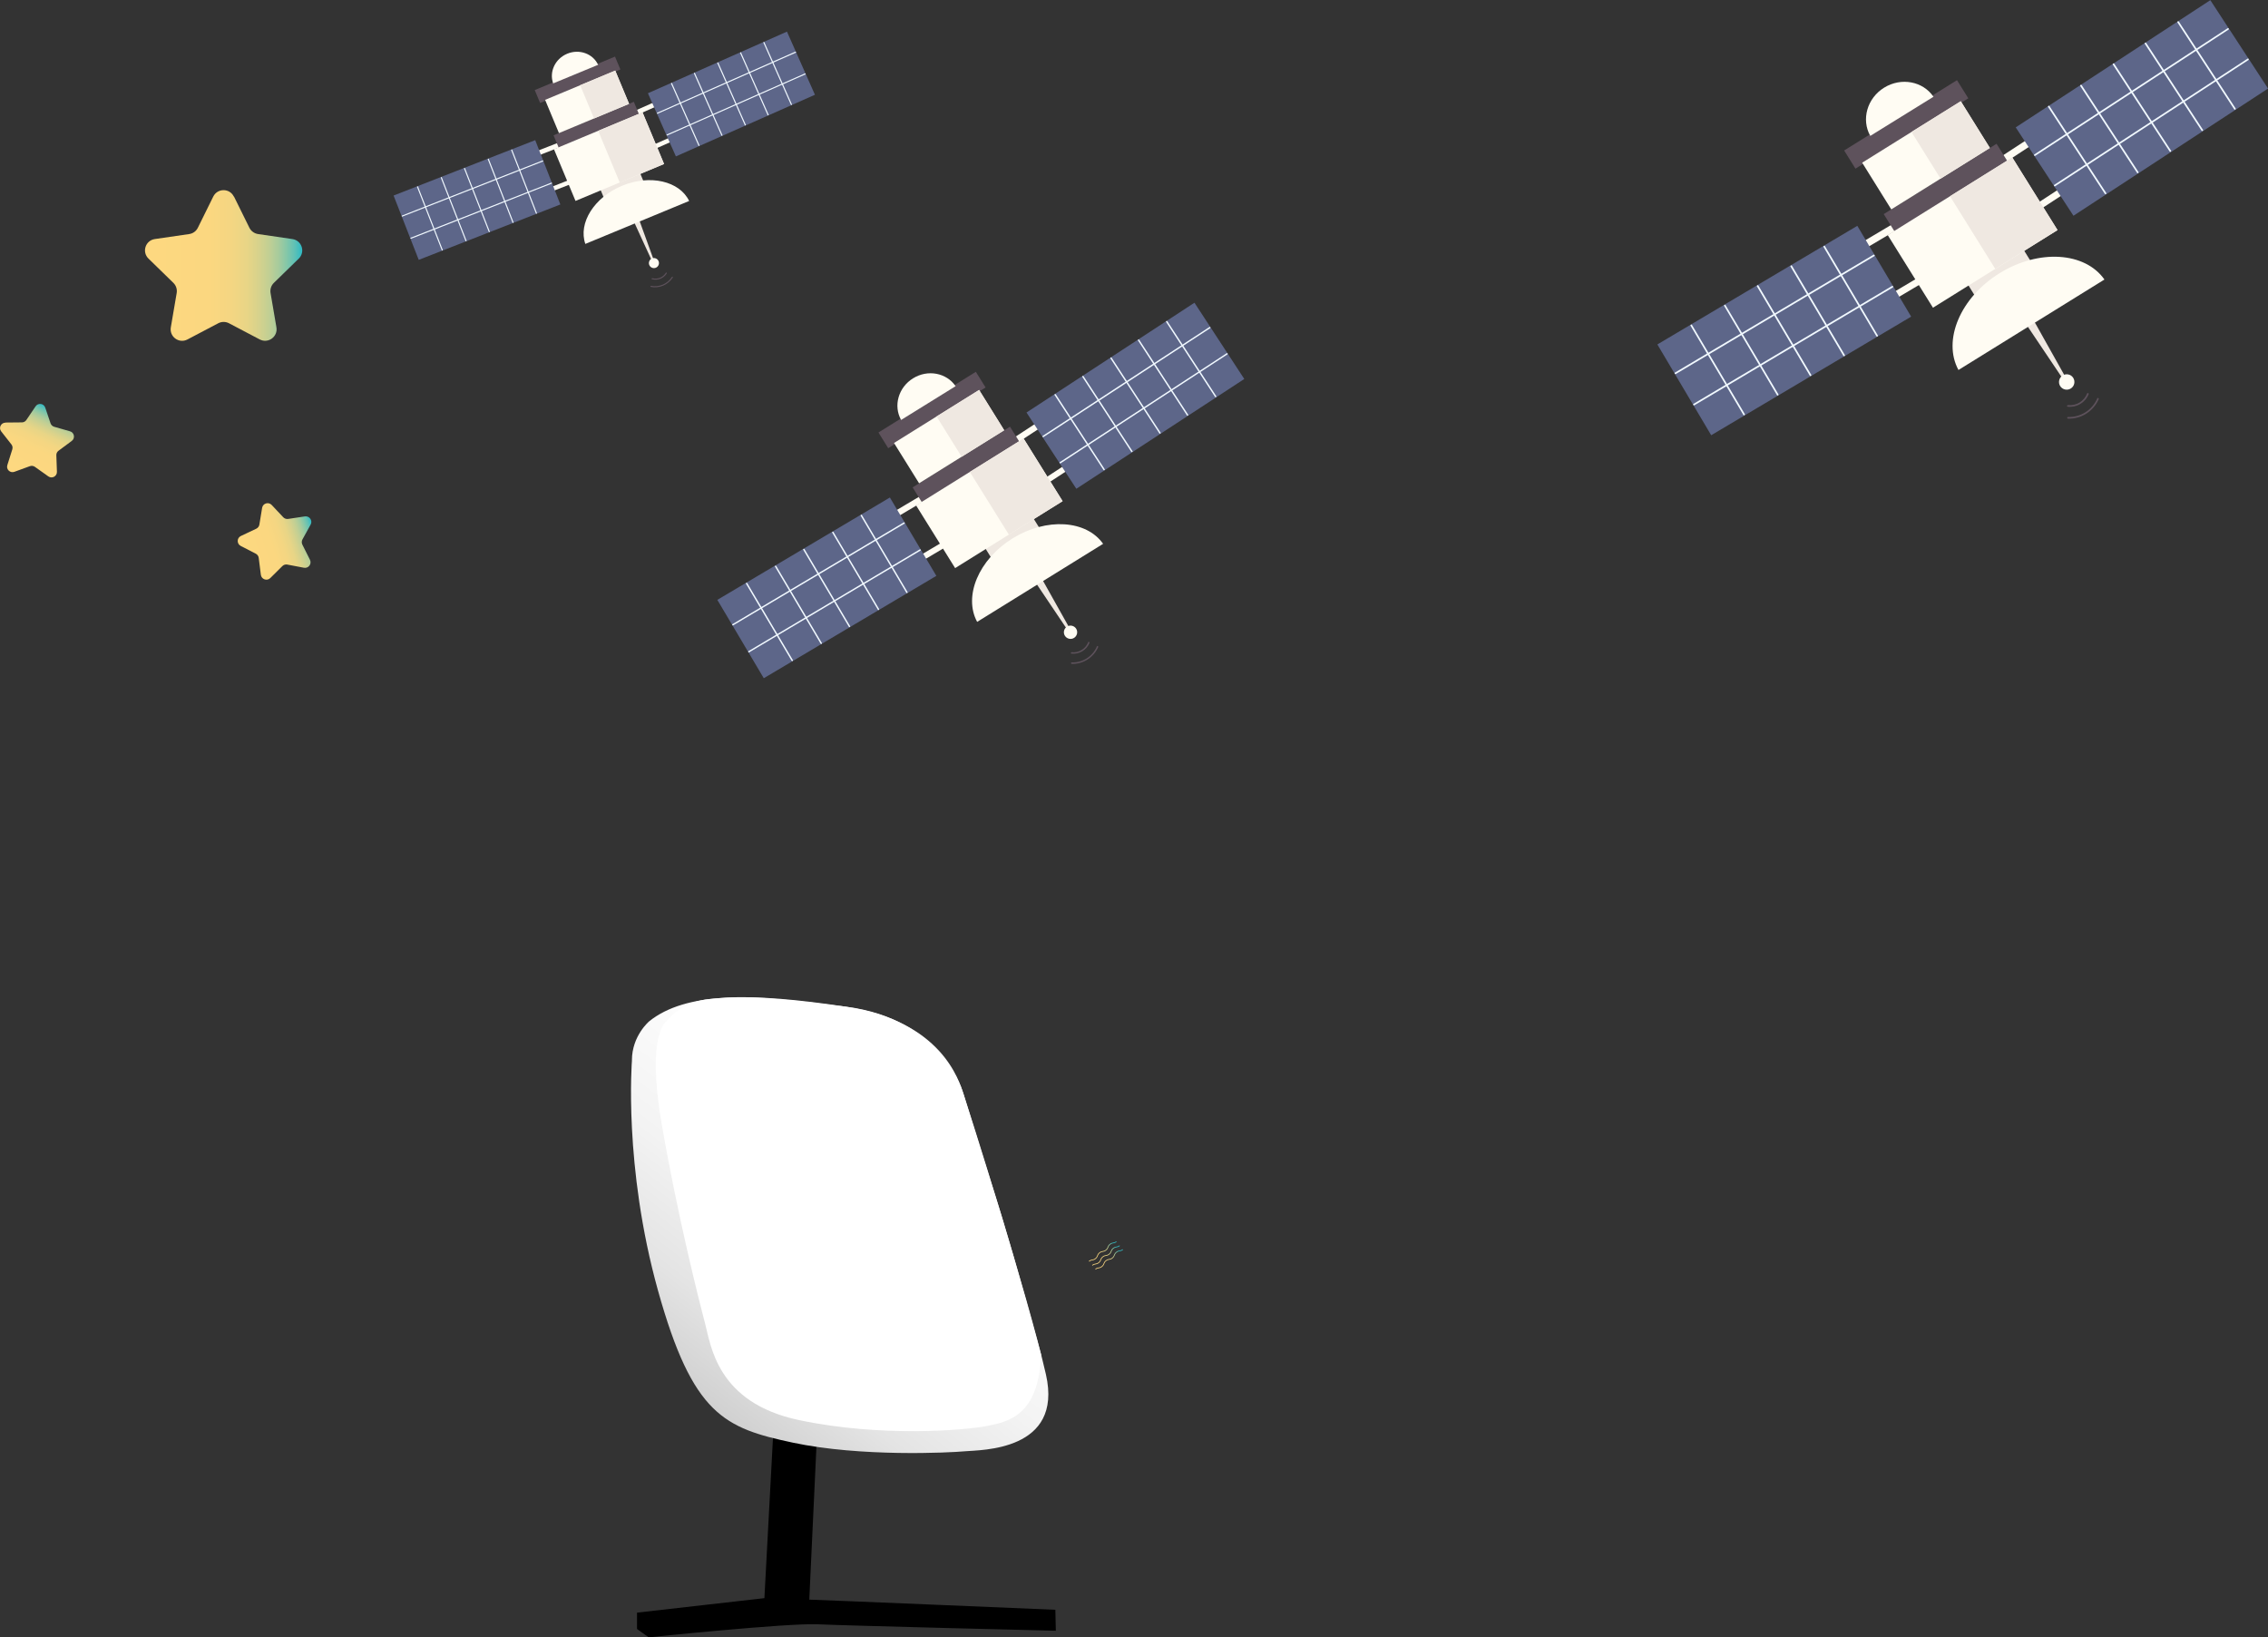 <svg id="etVUcwL3lpS1" xmlns="http://www.w3.org/2000/svg" xmlns:xlink="http://www.w3.org/1999/xlink" viewBox="0 0 429.51 310" shape-rendering="geometricPrecision" text-rendering="geometricPrecision">
<rect x="0" y="0" width="429.51" height="310" fill="#333333" stroke="none"/>
<style><![CDATA[
#etVUcwL3lpS3_ts {animation: etVUcwL3lpS3_ts__ts 4000ms linear infinite normal forwards}@keyframes etVUcwL3lpS3_ts__ts { 0% {transform: translate(206.33px,240.071px) scale(0.046,0.046)} 100% {transform: translate(206.33px,240.071px) scale(1,1)}} #etVUcwL3lpS7 {animation: etVUcwL3lpS7_c_o 4000ms linear infinite normal forwards}@keyframes etVUcwL3lpS7_c_o { 0% {opacity: 1} 50% {opacity: 0} 100% {opacity: 1}} #etVUcwL3lpS8 {animation: etVUcwL3lpS8_c_o 4000ms linear infinite normal forwards}@keyframes etVUcwL3lpS8_c_o { 0% {opacity: 1} 50% {opacity: 0} 100% {opacity: 1}} #etVUcwL3lpS9 {animation: etVUcwL3lpS9_c_o 4000ms linear infinite normal forwards}@keyframes etVUcwL3lpS9_c_o { 0% {opacity: 1} 50% {opacity: 0} 100% {opacity: 1}} #etVUcwL3lpS10_to {animation: etVUcwL3lpS10_to__to 4000ms linear infinite normal forwards}@keyframes etVUcwL3lpS10_to__to { 0% {transform: translate(274.512px,155.013px)} 50% {transform: translate(264.512px,155.013px)} 100% {transform: translate(274.512px,155.013px)}} #etVUcwL3lpS44_to {animation: etVUcwL3lpS44_to__to 4000ms linear infinite normal forwards}@keyframes etVUcwL3lpS44_to__to { 0% {transform: translate(114.438px,30.196px)} 50% {transform: translate(115.438px,32.196px)} 100% {transform: translate(114.438px,30.196px)}} #etVUcwL3lpS78_to {animation: etVUcwL3lpS78_to__to 4000ms linear infinite normal forwards}@keyframes etVUcwL3lpS78_to__to { 0% {transform: translate(185.745px,92.861px)} 50% {transform: translate(194.054px,87.346px)} 100% {transform: translate(185.745px,92.861px)}}
]]></style>
<defs><linearGradient id="etVUcwL3lpS4-stroke" x1="230.211" y1="266.923" x2="337.46" y2="179.795" spreadMethod="pad" gradientUnits="userSpaceOnUse" gradientTransform="translate(0 0)"><stop id="etVUcwL3lpS4-stroke-0" offset="4%" stop-color="#fdd880"/><stop id="etVUcwL3lpS4-stroke-1" offset="41%" stop-color="#fbd780"/><stop id="etVUcwL3lpS4-stroke-2" offset="55%" stop-color="#f4d682"/><stop id="etVUcwL3lpS4-stroke-3" offset="65%" stop-color="#e8d586"/><stop id="etVUcwL3lpS4-stroke-4" offset="72%" stop-color="#d7d28c"/><stop id="etVUcwL3lpS4-stroke-5" offset="79%" stop-color="#c1cf94"/><stop id="etVUcwL3lpS4-stroke-6" offset="85%" stop-color="#a6cb9d"/><stop id="etVUcwL3lpS4-stroke-7" offset="90%" stop-color="#85c7a8"/><stop id="etVUcwL3lpS4-stroke-8" offset="95%" stop-color="#60c1b5"/><stop id="etVUcwL3lpS4-stroke-9" offset="99%" stop-color="#37bbc2"/><stop id="etVUcwL3lpS4-stroke-10" offset="100%" stop-color="#31bbc5"/></linearGradient><linearGradient id="etVUcwL3lpS5-stroke" x1="217.19" y1="250.895" x2="324.439" y2="163.767" spreadMethod="pad" gradientUnits="userSpaceOnUse" gradientTransform="translate(0 0)"><stop id="etVUcwL3lpS5-stroke-0" offset="4%" stop-color="#fdd880"/><stop id="etVUcwL3lpS5-stroke-1" offset="41%" stop-color="#fbd780"/><stop id="etVUcwL3lpS5-stroke-2" offset="55%" stop-color="#f4d682"/><stop id="etVUcwL3lpS5-stroke-3" offset="65%" stop-color="#e8d586"/><stop id="etVUcwL3lpS5-stroke-4" offset="72%" stop-color="#d7d28c"/><stop id="etVUcwL3lpS5-stroke-5" offset="79%" stop-color="#c1cf94"/><stop id="etVUcwL3lpS5-stroke-6" offset="85%" stop-color="#a6cb9d"/><stop id="etVUcwL3lpS5-stroke-7" offset="90%" stop-color="#85c7a8"/><stop id="etVUcwL3lpS5-stroke-8" offset="95%" stop-color="#60c1b5"/><stop id="etVUcwL3lpS5-stroke-9" offset="99%" stop-color="#37bbc2"/><stop id="etVUcwL3lpS5-stroke-10" offset="100%" stop-color="#31bbc5"/></linearGradient><linearGradient id="etVUcwL3lpS6-stroke" x1="203.681" y1="234.266" x2="310.93" y2="147.138" spreadMethod="pad" gradientUnits="userSpaceOnUse" gradientTransform="translate(0 0)"><stop id="etVUcwL3lpS6-stroke-0" offset="4%" stop-color="#fdd880"/><stop id="etVUcwL3lpS6-stroke-1" offset="41%" stop-color="#fbd780"/><stop id="etVUcwL3lpS6-stroke-2" offset="55%" stop-color="#f4d682"/><stop id="etVUcwL3lpS6-stroke-3" offset="65%" stop-color="#e8d586"/><stop id="etVUcwL3lpS6-stroke-4" offset="72%" stop-color="#d7d28c"/><stop id="etVUcwL3lpS6-stroke-5" offset="79%" stop-color="#c1cf94"/><stop id="etVUcwL3lpS6-stroke-6" offset="85%" stop-color="#a6cb9d"/><stop id="etVUcwL3lpS6-stroke-7" offset="90%" stop-color="#85c7a8"/><stop id="etVUcwL3lpS6-stroke-8" offset="95%" stop-color="#60c1b5"/><stop id="etVUcwL3lpS6-stroke-9" offset="99%" stop-color="#37bbc2"/><stop id="etVUcwL3lpS6-stroke-10" offset="100%" stop-color="#31bbc5"/></linearGradient><linearGradient id="etVUcwL3lpS7-fill" x1="45.462" y1="103.966" x2="59.332" y2="99.741" spreadMethod="pad" gradientUnits="userSpaceOnUse" gradientTransform="translate(0 0)"><stop id="etVUcwL3lpS7-fill-0" offset="4%" stop-color="#fdd880"/><stop id="etVUcwL3lpS7-fill-1" offset="41%" stop-color="#fbd780"/><stop id="etVUcwL3lpS7-fill-2" offset="55%" stop-color="#f4d682"/><stop id="etVUcwL3lpS7-fill-3" offset="65%" stop-color="#e8d586"/><stop id="etVUcwL3lpS7-fill-4" offset="72%" stop-color="#d7d28c"/><stop id="etVUcwL3lpS7-fill-5" offset="79%" stop-color="#c1cf94"/><stop id="etVUcwL3lpS7-fill-6" offset="85%" stop-color="#a6cb9d"/><stop id="etVUcwL3lpS7-fill-7" offset="90%" stop-color="#85c7a8"/><stop id="etVUcwL3lpS7-fill-8" offset="95%" stop-color="#60c1b5"/><stop id="etVUcwL3lpS7-fill-9" offset="99%" stop-color="#37bbc2"/><stop id="etVUcwL3lpS7-fill-10" offset="100%" stop-color="#31bbc5"/></linearGradient><linearGradient id="etVUcwL3lpS8-fill" x1="2.926" y1="89.681" x2="9.04" y2="76.964" spreadMethod="pad" gradientUnits="userSpaceOnUse" gradientTransform="translate(0 0)"><stop id="etVUcwL3lpS8-fill-0" offset="4%" stop-color="#fdd880"/><stop id="etVUcwL3lpS8-fill-1" offset="41%" stop-color="#fbd780"/><stop id="etVUcwL3lpS8-fill-2" offset="55%" stop-color="#f4d682"/><stop id="etVUcwL3lpS8-fill-3" offset="65%" stop-color="#e8d586"/><stop id="etVUcwL3lpS8-fill-4" offset="72%" stop-color="#d7d28c"/><stop id="etVUcwL3lpS8-fill-5" offset="79%" stop-color="#c1cf94"/><stop id="etVUcwL3lpS8-fill-6" offset="85%" stop-color="#a6cb9d"/><stop id="etVUcwL3lpS8-fill-7" offset="90%" stop-color="#85c7a8"/><stop id="etVUcwL3lpS8-fill-8" offset="95%" stop-color="#60c1b5"/><stop id="etVUcwL3lpS8-fill-9" offset="99%" stop-color="#37bbc2"/><stop id="etVUcwL3lpS8-fill-10" offset="100%" stop-color="#31bbc5"/></linearGradient><linearGradient id="etVUcwL3lpS9-fill" x1="27.49" y1="50.26" x2="57.25" y2="50.26" spreadMethod="pad" gradientUnits="userSpaceOnUse" gradientTransform="translate(0 0)"><stop id="etVUcwL3lpS9-fill-0" offset="4%" stop-color="#fdd880"/><stop id="etVUcwL3lpS9-fill-1" offset="41%" stop-color="#fbd780"/><stop id="etVUcwL3lpS9-fill-2" offset="55%" stop-color="#f4d682"/><stop id="etVUcwL3lpS9-fill-3" offset="65%" stop-color="#e8d586"/><stop id="etVUcwL3lpS9-fill-4" offset="72%" stop-color="#d7d28c"/><stop id="etVUcwL3lpS9-fill-5" offset="79%" stop-color="#c1cf94"/><stop id="etVUcwL3lpS9-fill-6" offset="85%" stop-color="#a6cb9d"/><stop id="etVUcwL3lpS9-fill-7" offset="90%" stop-color="#85c7a8"/><stop id="etVUcwL3lpS9-fill-8" offset="95%" stop-color="#60c1b5"/><stop id="etVUcwL3lpS9-fill-9" offset="99%" stop-color="#37bbc2"/><stop id="etVUcwL3lpS9-fill-10" offset="100%" stop-color="#31bbc5"/></linearGradient><linearGradient id="etVUcwL3lpS114-fill" x1="131.02" y1="268.55" x2="188.34" y2="194.81" spreadMethod="pad" gradientUnits="userSpaceOnUse" gradientTransform="translate(0 0)"><stop id="etVUcwL3lpS114-fill-0" offset="0%" stop-color="#cbcbcb"/><stop id="etVUcwL3lpS114-fill-1" offset="3%" stop-color="#cfcfcf"/><stop id="etVUcwL3lpS114-fill-2" offset="21%" stop-color="#e4e4e4"/><stop id="etVUcwL3lpS114-fill-3" offset="41%" stop-color="#f3f3f3"/><stop id="etVUcwL3lpS114-fill-4" offset="64%" stop-color="#fcfcfc"/><stop id="etVUcwL3lpS114-fill-5" offset="100%" stop-color="#fff"/></linearGradient></defs><g><g id="etVUcwL3lpS3_ts" transform="translate(206.33,240.071) scale(0.046,0.046)"><g transform="translate(-206.33,-240.071)"><path d="M230.8,245.26c10.77-8.75,15.81-2.54,26.58-11.29s5.72-14.96,16.49-23.71s15.81-2.54,26.58-11.29s5.73-14.96,16.5-23.71s15.82-2.54,26.59-11.29" fill="none" stroke="url(#etVUcwL3lpS4-stroke)" stroke-width="3" stroke-miterlimit="10"/><path d="M217.81,229.28c10.77-8.75,15.81-2.54,26.58-11.29s5.72-14.96,16.49-23.71s15.81-2.54,26.58-11.29s5.73-14.96,16.5-23.71s15.82-2.54,26.59-11.29" fill="none" stroke="url(#etVUcwL3lpS5-stroke)" stroke-width="3" stroke-miterlimit="10"/><path d="M204.35,212.7c10.77-8.75,15.81-2.54,26.58-11.29s5.72-14.96,16.49-23.71s15.81-2.54,26.58-11.29s5.73-14.96,16.5-23.71s15.82-2.54,26.59-11.29" fill="none" stroke="url(#etVUcwL3lpS6-stroke)" stroke-width="3" stroke-miterlimit="10"/></g></g><path id="etVUcwL3lpS7" d="M51.44,95.59l2.2,2.34c.24.25.59.37.93.32l3.17-.48c.87-.13,1.51.79,1.09,1.55l-1.55,2.81c-.17.3-.17.67-.02.98l1.44,2.87c.39.78-.28,1.68-1.14,1.51l-3.15-.6c-.34-.07-.69.04-.94.29l-2.28,2.26c-.62.62-1.68.25-1.79-.62l-.4-3.18c-.04-.35-.25-.65-.56-.81l-2.85-1.47c-.78-.4-.76-1.52.04-1.89l2.9-1.37c.31-.15.54-.44.59-.78l.52-3.17c.14-.86,1.21-1.19,1.81-.55l-.01-.01Z" fill="url(#etVUcwL3lpS7-fill)" stroke-width="0"/><path id="etVUcwL3lpS8" d="M1.02,80l3.13-.03c.34,0,.65-.17.84-.45l1.75-2.59c.48-.71,1.56-.56,1.83.25l1,2.96c.11.32.37.57.69.66l3,.86c.82.23,1.02,1.31.33,1.82l-2.51,1.86c-.27.2-.43.52-.41.86l.11,3.12c.03.85-.93,1.37-1.62.88L6.61,88.39c-.28-.2-.63-.24-.95-.13L2.72,89.33c-.8.29-1.59-.46-1.33-1.27l.94-2.98c.1-.32.04-.68-.17-.94L0.23,81.68c-.53-.67-.05-1.65.8-1.66L1.02,80Z" fill="url(#etVUcwL3lpS8-fill)" stroke-width="0"/><path id="etVUcwL3lpS9" d="M44.31,37.21l2.92,5.91c.32.64.93,1.08,1.63,1.19l6.52.95c1.78.26,2.49,2.45,1.2,3.7l-4.72,4.6c-.51.5-.74,1.22-.62,1.92l1.11,6.5c.3,1.77-1.56,3.12-3.15,2.29L43.36,61.2c-.63-.33-1.39-.33-2.02,0L35.5,64.27c-1.59.84-3.45-.51-3.15-2.29l1.11-6.5c.12-.7-.11-1.42-.62-1.92l-4.72-4.6c-1.29-1.26-.58-3.44,1.2-3.7l6.52-.95c.71-.1,1.32-.55,1.63-1.19l2.92-5.91c.8-1.61,3.1-1.61,3.89,0h.03Z" fill="url(#etVUcwL3lpS9-fill)" stroke-width="0"/><g id="etVUcwL3lpS10_to" transform="translate(274.512,155.013)"><g transform="translate(-274.512,-155.013)"><rect width="9.29" height="1.35" rx="0" ry="0" transform="matrix(.837-.547 0.547 0.837 377.882 30.353)" fill="#fffcf3" stroke-width="0"/><rect width="9.29" height="1.28" rx="0" ry="0" transform="matrix(-.837 0.547-.547-.837 392.458 35.672)" fill="#fffcf3" stroke-width="0"/><rect width="44.03" height="19.99" rx="0" ry="0" transform="matrix(.837-.547 0.547 0.837 381.734 24.115)" fill="#5d6689" stroke-width="0"/><path d="M425.65,11.1c-4.13,2.69-8.26,5.39-12.39,8.08-6.57,4.29-13.15,8.58-19.72,12.87-1.5.98-3,1.96-4.5,2.94-.17.11,0,.38.16.27c4.13-2.7,8.26-5.39,12.38-8.08c6.57-4.29,13.15-8.58,19.72-12.87c1.5-.98,3-1.96,4.5-2.94.17-.11,0-.38-.16-.27v0h.01Z" fill="#f1f9ff" stroke-width="0"/><path d="M421.88,5.34c-4.13,2.69-8.26,5.39-12.39,8.08-6.57,4.29-13.14,8.58-19.72,12.87-1.5.98-3,1.96-4.5,2.94-.17.11,0,.38.16.27c4.13-2.69,8.26-5.39,12.38-8.08c6.57-4.29,13.15-8.58,19.72-12.87c1.5-.98,3-1.96,4.5-2.94.17-.11,0-.38-.16-.27v0h.01Z" fill="#f1f9ff" stroke-width="0"/><path d="M423.38,20.53c-3.13-4.79-6.26-9.58-9.39-14.37-.45-.69-.9-1.38-1.36-2.07-.11-.17-.38,0-.27.16c3.13,4.79,6.26,9.58,9.39,14.37.45.69.9,1.38,1.36,2.08.11.17.38,0,.27-.16v0-.01Z" fill="#f1f9ff" stroke-width="0"/><path d="M417.2,24.58c-3.13-4.79-6.26-9.58-9.39-14.37-.45-.69-.9-1.38-1.36-2.07-.11-.17-.38,0-.27.16c3.13,4.79,6.26,9.58,9.39,14.37.45.69.91,1.38,1.36,2.07.11.17.38,0,.27-.16v0Z" fill="#f1f9ff" stroke-width="0"/><path d="M411.15,28.52c-3.13-4.79-6.26-9.58-9.39-14.37-.45-.69-.9-1.38-1.36-2.08-.11-.17-.38,0-.27.17c3.13,4.79,6.26,9.58,9.39,14.37.45.69.91,1.38,1.36,2.07.11.17.38,0,.27-.16v0Z" fill="#f1f9ff" stroke-width="0"/><path d="M404.98,32.57c-3.13-4.79-6.26-9.58-9.39-14.37-.45-.69-.9-1.38-1.36-2.08-.11-.17-.38,0-.27.17c3.13,4.79,6.26,9.58,9.39,14.37.45.69.9,1.38,1.36,2.07.11.17.38,0,.27-.16v0Z" fill="#f1f9ff" stroke-width="0"/><path d="M398.88,36.54c-3.13-4.79-6.26-9.58-9.39-14.37-.45-.69-.9-1.38-1.36-2.08-.11-.17-.38,0-.27.17c3.13,4.79,6.26,9.58,9.39,14.37.45.69.9,1.38,1.36,2.07.11.17.38,0,.27-.16v0Z" fill="#f1f9ff" stroke-width="0"/><rect width="9.29" height="1.35" rx="0" ry="0" transform="matrix(.86-.51 0.51 0.86 351.048 46.797)" fill="#fffcf3" stroke-width="0"/><rect width="9.29" height="1.28" rx="0" ry="0" transform="matrix(.86-.51 0.51 0.86 356.755 56.419)" fill="#fffcf3" stroke-width="0"/><rect width="44.03" height="19.99" rx="0" ry="0" transform="matrix(.86-.51 0.51 0.86 313.869 65.212)" fill="#5d6689" stroke-width="0"/><path d="M320.71,76.46c4.24-2.52,8.48-5.03,12.72-7.55c6.75-4.01,13.5-8.02,20.25-12.02c1.54-.91,3.08-1.83,4.62-2.74.17-.1.34.16.17.27-4.24,2.52-8.48,5.03-12.72,7.55-6.75,4.01-13.5,8.02-20.25,12.02-1.54.91-3.08,1.83-4.62,2.74-.17.1-.34-.16-.17-.26v0-.01Z" fill="#f1f9ff" stroke-width="0"/><path d="M317.2,70.54c4.24-2.52,8.48-5.03,12.72-7.55c6.75-4.01,13.5-8.01,20.25-12.02c1.54-.92,3.08-1.83,4.62-2.74.17-.1.34.16.17.27-4.24,2.52-8.48,5.03-12.72,7.55-6.75,4.01-13.5,8.02-20.25,12.02-1.54.91-3.08,1.83-4.62,2.74-.17.1-.34-.16-.17-.26v0-.01Z" fill="#f1f9ff" stroke-width="0"/><path d="M330.17,78.58c-2.92-4.92-5.83-9.84-8.75-14.77-.42-.71-.84-1.42-1.26-2.13-.1-.17.16-.34.26-.17c2.92,4.92,5.83,9.84,8.75,14.76.42.71.84,1.42,1.26,2.13.1.17-.16.34-.26.17v0v.01Z" fill="#f1f9ff" stroke-width="0"/><path d="M336.53,74.83c-2.92-4.92-5.84-9.84-8.75-14.77-.42-.71-.84-1.42-1.26-2.13-.1-.17.16-.34.26-.17c2.92,4.92,5.83,9.84,8.75,14.76.42.71.84,1.42,1.26,2.13.1.17-.16.34-.26.17v0v.01Z" fill="#f1f9ff" stroke-width="0"/><path d="M342.74,71.13c-2.92-4.92-5.83-9.84-8.75-14.77-.42-.71-.84-1.42-1.26-2.13-.1-.17.16-.34.27-.17c2.92,4.92,5.84,9.84,8.75,14.77.42.71.84,1.42,1.26,2.13.1.17-.16.34-.27.17v0Z" fill="#f1f9ff" stroke-width="0"/><path d="M349.1,67.38c-2.92-4.92-5.83-9.84-8.75-14.77-.42-.71-.84-1.42-1.26-2.13-.1-.17.16-.34.27-.17c2.92,4.92,5.84,9.84,8.75,14.77.42.71.84,1.42,1.26,2.13.1.17-.16.34-.26.17v0h-.01Z" fill="#f1f9ff" stroke-width="0"/><path d="M355.35,63.66c-2.92-4.92-5.84-9.84-8.75-14.76-.42-.71-.84-1.42-1.26-2.13-.1-.17.16-.34.27-.17c2.92,4.92,5.84,9.84,8.75,14.77.42.71.84,1.42,1.26,2.13.1.17-.16.34-.26.17v0l-.01-.01Z" fill="#f1f9ff" stroke-width="0"/><rect width="25.17" height="4.05" rx="0" ry="0" transform="matrix(-.849 0.529-.529-.849 380.248 30.66)" fill="#5e525c" stroke-width="0"/><rect width="25.17" height="4.05" rx="0" ry="0" transform="matrix(-.849 0.529-.529-.849 372.754 18.615)" fill="#5e525c" stroke-width="0"/><rect width="12.43" height="5.77" rx="0" ry="0" transform="matrix(-.85 0.527-.527-.85 386.09 51.906)" fill="#efe8e1" stroke-width="0"/><polygon points="383.78,61.49 385.13,60.65 391.6,72.19 391.15,72.46 383.78,61.49" fill="#efe8e1" stroke-width="0"/><path d="M398.54,52.93c-3.68-5.24-12.43-5.81-19.87-1.2s-10.83,12.7-7.78,18.32l27.65-17.13v.01Z" fill="#fffcf3" stroke-width="0"/><path d="M366.16,18.32c-2-2.94-6.12-3.72-9.35-1.72-3.22,1.99-4.36,6.03-2.62,9.13l11.97-7.41Z" fill="#fffcf3" stroke-width="0"/><path d="M391.06,73.74c-.78-.18-1.28-.96-1.09-1.75.18-.78.97-1.27,1.75-1.09.79.18,1.27.96,1.09,1.75-.18.78-.96,1.27-1.75,1.09Z" fill="#fffcf3" stroke-width="0"/><path d="M395.26,74.5c-.58,1.46-2.05,2.37-3.62,2.2-.2-.02-.27.28-.07.3c1.7.19,3.33-.76,3.97-2.36.07-.18-.2-.33-.28-.15v0v.01Z" fill="#5e525c" stroke-width="0"/><path d="M397.18,75.43c-.96,2.21-3.15,3.6-5.55,3.52-.2,0-.19.31,0,.31c2.51.08,4.82-1.39,5.82-3.69.08-.18-.2-.33-.28-.15v0l.01.01Z" fill="#5e525c" stroke-width="0"/><rect width="27.78" height="16.2" rx="0" ry="0" transform="matrix(-.849 0.529-.529-.849 389.647 43.564)" fill="#fffcf3" stroke-width="0"/><rect width="13.89" height="16.2" rx="0" ry="0" transform="matrix(-.849 0.529-.529-.849 389.649 43.558)" fill="#efe8e1" stroke-width="0"/><rect width="21.99" height="10.42" rx="0" ry="0" transform="matrix(-.849 0.529-.529-.849 376.837 28.016)" fill="#fffcf3" stroke-width="0"/><rect width="11" height="10.42" rx="0" ry="0" transform="matrix(-.849 0.529-.529-.849 376.842 28.008)" fill="#efe8e1" stroke-width="0"/></g></g><g id="etVUcwL3lpS44_to" transform="translate(114.438,30.196)"><g transform="translate(-114.438,-30.196)"><rect width="6.08" height="0.89" rx="0" ry="0" transform="matrix(.914-.405 0.405 0.914 119.549 21.274)" fill="#fffcf3" stroke-width="0"/><rect width="6.08" height="0.84" rx="0" ry="0" transform="matrix(-.914 0.405-.405-.914 128.411 26.262)" fill="#fffcf3" stroke-width="0"/><rect width="28.81" height="13.08" rx="0" ry="0" transform="matrix(.914-.405 0.405 0.914 122.701 17.654)" fill="#5d6689" stroke-width="0"/><path d="M152.44,13.9c-2.95,1.3-5.9,2.61-8.85,3.91-4.7,2.08-9.4,4.15-14.09,6.23-1.07.47-2.14.95-3.22,1.42-.12.05-.04.24.08.19c2.95-1.3,5.9-2.61,8.85-3.91c4.7-2.07,9.4-4.15,14.09-6.23c1.07-.47,2.14-.95,3.22-1.42.12-.05.04-.24-.08-.19v0Z" fill="#f1f9ff" stroke-width="0"/><path d="M150.62,9.78c-2.95,1.3-5.9,2.61-8.85,3.91-4.7,2.07-9.39,4.15-14.09,6.23-1.07.47-2.14.95-3.22,1.42-.12.05-.04.24.08.19c2.95-1.3,5.9-2.61,8.85-3.91c4.7-2.07,9.4-4.15,14.09-6.22c1.07-.47,2.14-.95,3.22-1.42.12-.05.04-.24-.08-.19v0-.01Z" fill="#f1f9ff" stroke-width="0"/><path d="M149.97,19.75c-1.52-3.42-3.03-6.85-4.55-10.27-.22-.49-.44-.99-.66-1.48-.05-.12-.24-.04-.19.08c1.52,3.42,3.03,6.85,4.55,10.27.22.5.44.99.66,1.48.05.12.24.04.19-.08v0Z" fill="#f1f9ff" stroke-width="0"/><path d="M145.56,21.71c-1.51-3.42-3.03-6.85-4.55-10.27-.22-.49-.44-.99-.66-1.48-.05-.12-.24-.04-.19.08c1.52,3.42,3.03,6.85,4.55,10.27.22.49.44.99.66,1.48.05.12.24.04.19-.08v0Z" fill="#f1f9ff" stroke-width="0"/><path d="M141.24,23.62c-1.52-3.42-3.03-6.85-4.55-10.27-.22-.49-.44-.99-.66-1.48-.05-.12-.24-.04-.19.08c1.51,3.42,3.03,6.85,4.55,10.27.22.49.44.99.66,1.48.05.12.24.04.19-.08v0Z" fill="#f1f9ff" stroke-width="0"/><path d="M136.82,25.58c-1.51-3.42-3.03-6.85-4.55-10.27-.22-.5-.44-.99-.66-1.48-.05-.12-.24-.04-.19.08c1.52,3.42,3.03,6.85,4.55,10.27.22.5.44.99.66,1.48.05.12.24.04.19-.08v0Z" fill="#f1f9ff" stroke-width="0"/><path d="M132.47,27.5c-1.52-3.42-3.03-6.85-4.54-10.27-.22-.49-.44-.99-.66-1.48-.05-.12-.24-.04-.19.08c1.51,3.42,3.03,6.85,4.54,10.27.22.49.44.99.66,1.48.05.12.24.04.19-.08v0Z" fill="#f1f9ff" stroke-width="0"/><rect width="6.08" height="0.89" rx="0" ry="0" transform="matrix(.931-.364 0.364 0.931 100.495 29.063)" fill="#fffcf3" stroke-width="0"/><rect width="6.08" height="0.84" rx="0" ry="0" transform="matrix(.931-.364 0.364 0.931 103.161 35.882)" fill="#fffcf3" stroke-width="0"/><rect width="28.81" height="13.08" rx="0" ry="0" transform="matrix(.931-.364 0.364 0.931 74.536 37.022)" fill="#5d6689" stroke-width="0"/><path d="M77.77,45.01c3-1.18,6.01-2.35,9.01-3.53c4.78-1.87,9.56-3.75,14.35-5.62c1.09-.43,2.18-.86,3.27-1.28.12-.05.2.14.08.19-3,1.18-6.01,2.35-9.01,3.53-4.78,1.87-9.56,3.75-14.34,5.62-1.09.43-2.18.86-3.27,1.28-.12.05-.2-.14-.08-.19v0h-.01Z" fill="#f1f9ff" stroke-width="0"/><path d="M76.13,40.81c3-1.18,6.01-2.35,9.01-3.53c4.78-1.87,9.56-3.75,14.34-5.62c1.09-.43,2.18-.86,3.27-1.28.12-.05.2.14.08.19-3,1.18-6.01,2.35-9.01,3.53-4.78,1.87-9.56,3.75-14.34,5.62-1.09.43-2.18.85-3.27,1.28-.12.05-.2-.14-.08-.19v0Z" fill="#f1f9ff" stroke-width="0"/><path d="M83.66,47.38c-1.36-3.49-2.73-6.97-4.09-10.46-.2-.5-.39-1.01-.59-1.51-.05-.12.14-.2.19-.08c1.36,3.49,2.73,6.97,4.09,10.46.2.5.39,1.01.59,1.51.05.12-.14.2-.19.08v0Z" fill="#f1f9ff" stroke-width="0"/><path d="M88.16,45.63c-1.36-3.49-2.73-6.97-4.09-10.46-.2-.5-.39-1.01-.59-1.51-.05-.12.14-.2.19-.08c1.36,3.49,2.73,6.97,4.09,10.46.2.5.39,1.01.59,1.51.05.12-.14.2-.19.08v0Z" fill="#f1f9ff" stroke-width="0"/><path d="M92.56,43.9c-1.36-3.49-2.73-6.97-4.09-10.46-.2-.5-.39-1.01-.59-1.51-.05-.12.14-.2.19-.08c1.36,3.49,2.73,6.97,4.09,10.46.2.5.39,1.01.59,1.51.05.12-.14.2-.19.08v0Z" fill="#f1f9ff" stroke-width="0"/><path d="M97.06,42.15c-1.36-3.49-2.73-6.97-4.09-10.46-.2-.5-.39-1.01-.59-1.51-.05-.12.14-.2.19-.08c1.36,3.49,2.73,6.97,4.09,10.46.2.5.39,1.01.59,1.51.05.12-.14.2-.19.08v0Z" fill="#f1f9ff" stroke-width="0"/><path d="M101.49,40.41c-1.36-3.49-2.73-6.97-4.09-10.46-.2-.5-.39-1.01-.59-1.51-.05-.12.14-.2.19-.08c1.36,3.49,2.73,6.97,4.09,10.46.2.5.39,1.01.59,1.51.05.12-.14.2-.19.08v0Z" fill="#f1f9ff" stroke-width="0"/><rect width="16.47" height="2.65" rx="0" ry="0" transform="matrix(-.923 0.385-.385-.923 121.052 21.722)" fill="#5e525c" stroke-width="0"/><rect width="16.47" height="2.65" rx="0" ry="0" transform="matrix(-.923 0.385-.385-.923 117.49 13.16)" fill="#5e525c" stroke-width="0"/><rect width="8.13" height="3.78" rx="0" ry="0" transform="matrix(-.924 0.382-.382-.924 122.58 36.062)" fill="#efe8e1" stroke-width="0"/><polygon points="120.07,42.01 121.04,41.61 123.99,49.74 123.68,49.87 120.07,42.01" fill="#efe8e1" stroke-width="0"/><path d="M130.51,38.05c-1.82-3.77-7.41-5.07-12.7-2.88s-8.34,7.06-6.96,11.01l19.66-8.13Z" fill="#fffcf3" stroke-width="0"/><path d="M113.27,12.27c-.98-2.11-3.56-3.05-5.85-2.1s-3.45,3.43-2.66,5.62l8.51-3.52Z" fill="#fffcf3" stroke-width="0"/><path d="M123.48,50.69c-.49-.2-.72-.76-.52-1.24.2-.49.76-.72,1.24-.52.49.2.72.76.52,1.24-.2.49-.76.72-1.24.52Z" fill="#fffcf3" stroke-width="0"/><path d="M126.11,51.63c-.53.88-1.58,1.32-2.57,1.04-.13-.04-.21.15-.08.19c1.08.3,2.23-.14,2.81-1.1.07-.11-.1-.24-.16-.12v0-.01Z" fill="#5e525c" stroke-width="0"/><path d="M127.25,52.43c-.85,1.32-2.41,1.99-3.96,1.69-.13-.03-.16.18-.03.2c1.61.32,3.26-.39,4.15-1.77.07-.11-.09-.24-.16-.12v0Z" fill="#5e525c" stroke-width="0"/><rect width="18.17" height="10.6" rx="0" ry="0" transform="matrix(-.923 0.385-.385-.923 125.761 31.044)" fill="#fffcf3" stroke-width="0"/><rect width="9.09" height="10.6" rx="0" ry="0" transform="matrix(-.923 0.385-.385-.923 125.756 31.051)" fill="#efe8e1" stroke-width="0"/><rect width="14.39" height="6.82" rx="0" ry="0" transform="matrix(-.923 0.385-.385-.923 119.139 19.662)" fill="#fffcf3" stroke-width="0"/><rect width="7.19" height="6.82" rx="0" ry="0" transform="matrix(-.923 0.385-.385-.923 119.132 19.658)" fill="#efe8e1" stroke-width="0"/></g></g><g id="etVUcwL3lpS78_to" transform="translate(185.745,92.861)"><g transform="translate(-185.745,-92.861)"><rect width="8.02" height="1.17" rx="0" ry="0" transform="matrix(.837-.547 0.547 0.837 191.074 83.486)" fill="#fffcf3" stroke-width="0"/><rect width="8.02" height="1.11" rx="0" ry="0" transform="matrix(-.837 0.547-.547-.837 203.662 88.081)" fill="#fffcf3" stroke-width="0"/><rect width="38" height="17.25" rx="0" ry="0" transform="matrix(.837-.547 0.547 0.837 194.398 78.101)" fill="#5d6689" stroke-width="0"/><path d="M232.3,66.88c-3.56,2.32-7.12,4.65-10.69,6.97-5.67,3.7-11.34,7.4-17.02,11.11-1.29.84-2.59,1.69-3.88,2.53-.14.1,0,.32.14.23c3.56-2.33,7.12-4.65,10.69-6.98c5.67-3.7,11.34-7.4,17.02-11.11c1.29-.84,2.59-1.69,3.88-2.53.15-.1,0-.32-.14-.23v0v.01Z" fill="#f1f9ff" stroke-width="0"/><path d="M229.05,61.91c-3.56,2.33-7.12,4.65-10.69,6.97-5.67,3.7-11.34,7.4-17.01,11.11-1.29.84-2.59,1.69-3.88,2.53-.14.1,0,.32.14.23c3.56-2.33,7.12-4.65,10.68-6.97c5.67-3.7,11.34-7.4,17.01-11.11c1.29-.84,2.59-1.69,3.88-2.53.14-.1,0-.32-.14-.23v0h.01Z" fill="#f1f9ff" stroke-width="0"/><path d="M230.34,75.01c-2.7-4.13-5.4-8.26-8.1-12.4-.39-.6-.78-1.19-1.17-1.79-.09-.15-.32,0-.23.14c2.7,4.13,5.4,8.26,8.1,12.4.39.6.78,1.19,1.17,1.79.09.15.32,0,.23-.14v0Z" fill="#f1f9ff" stroke-width="0"/><path d="M225.01,78.51c-2.7-4.13-5.4-8.26-8.1-12.4-.39-.6-.78-1.19-1.17-1.79-.1-.14-.32,0-.23.14c2.7,4.13,5.4,8.26,8.1,12.4.39.6.78,1.19,1.17,1.79.09.15.32,0,.23-.14v0Z" fill="#f1f9ff" stroke-width="0"/><path d="M219.79,81.91c-2.7-4.13-5.4-8.26-8.1-12.4-.39-.6-.78-1.19-1.17-1.79-.09-.14-.32,0-.23.14c2.7,4.13,5.4,8.26,8.1,12.4.39.6.78,1.19,1.17,1.79.09.15.32,0,.23-.14v0Z" fill="#f1f9ff" stroke-width="0"/><path d="M214.47,85.41c-2.7-4.13-5.4-8.26-8.1-12.4-.39-.6-.78-1.19-1.17-1.79-.09-.14-.32,0-.23.14c2.7,4.13,5.4,8.27,8.1,12.4.39.6.78,1.19,1.17,1.79.09.15.33,0,.23-.14v0Z" fill="#f1f9ff" stroke-width="0"/><path d="M209.21,88.84c-2.7-4.13-5.4-8.26-8.1-12.4-.39-.6-.78-1.19-1.17-1.79-.09-.14-.32,0-.23.14c2.7,4.13,5.4,8.26,8.1,12.4.39.6.78,1.19,1.17,1.79.09.15.32,0,.23-.14v0Z" fill="#f1f9ff" stroke-width="0"/><rect width="8.02" height="1.17" rx="0" ry="0" transform="matrix(.86-.51 0.51 0.86 167.927 97.685)" fill="#fffcf3" stroke-width="0"/><rect width="8.02" height="1.11" rx="0" ry="0" transform="matrix(.86-.51 0.51 0.86 172.844 105.982)" fill="#fffcf3" stroke-width="0"/><rect width="38" height="17.25" rx="0" ry="0" transform="matrix(.86-.51 0.51 0.86 135.847 113.573)" fill="#5d6689" stroke-width="0"/><path d="M141.75,123.28c3.66-2.17,7.32-4.34,10.97-6.52c5.82-3.46,11.65-6.92,17.47-10.37c1.33-.79,2.66-1.58,3.99-2.37.15-.09.29.14.14.23-3.66,2.17-7.32,4.34-10.97,6.51-5.82,3.46-11.65,6.92-17.47,10.37-1.33.79-2.66,1.58-3.99,2.37-.15.09-.29-.14-.14-.23v0v.01Z" fill="#f1f9ff" stroke-width="0"/><path d="M138.72,118.17c3.66-2.17,7.31-4.34,10.97-6.52c5.82-3.46,11.65-6.91,17.47-10.37c1.33-.79,2.66-1.58,3.99-2.37.15-.09.29.14.14.23-3.66,2.17-7.31,4.34-10.97,6.51-5.82,3.46-11.65,6.92-17.47,10.37-1.33.79-2.66,1.58-3.99,2.37-.15.09-.29-.14-.14-.23v0v.01Z" fill="#f1f9ff" stroke-width="0"/><path d="M149.92,125.11c-2.52-4.25-5.03-8.49-7.55-12.74-.36-.61-.73-1.23-1.09-1.84-.09-.15.14-.29.23-.14c2.52,4.25,5.03,8.49,7.55,12.74.36.61.73,1.23,1.09,1.84.09.15-.14.29-.23.14v0Z" fill="#f1f9ff" stroke-width="0"/><path d="M155.41,121.87c-2.52-4.25-5.03-8.49-7.55-12.74-.36-.61-.73-1.23-1.09-1.84-.09-.15.14-.29.23-.14c2.52,4.25,5.03,8.49,7.55,12.74.36.61.73,1.23,1.09,1.84.09.15-.14.29-.23.14v0Z" fill="#f1f9ff" stroke-width="0"/><path d="M160.76,118.68c-2.52-4.25-5.03-8.49-7.55-12.74-.36-.61-.73-1.23-1.09-1.84-.09-.15.14-.29.23-.14c2.52,4.25,5.04,8.49,7.55,12.74.36.61.73,1.23,1.09,1.84.09.15-.14.29-.23.14v0Z" fill="#f1f9ff" stroke-width="0"/><path d="M166.25,115.44c-2.52-4.25-5.03-8.49-7.55-12.74-.36-.61-.73-1.23-1.09-1.84-.09-.15.14-.29.23-.14c2.52,4.25,5.04,8.49,7.55,12.74.36.61.73,1.23,1.09,1.84.09.15-.14.29-.23.14v0Z" fill="#f1f9ff" stroke-width="0"/><path d="M171.64,112.23c-2.52-4.25-5.03-8.49-7.55-12.74-.36-.61-.73-1.23-1.09-1.84-.09-.15.14-.29.23-.14c2.52,4.25,5.04,8.49,7.55,12.74.36.61.73,1.23,1.09,1.84.09.15-.14.29-.23.14v0Z" fill="#f1f9ff" stroke-width="0"/><rect width="21.72" height="3.5" rx="0" ry="0" transform="matrix(-.849 0.529-.529-.849 193.123 83.758)" fill="#5e525c" stroke-width="0"/><rect width="21.72" height="3.5" rx="0" ry="0" transform="matrix(-.849 0.529-.529-.849 186.653 73.367)" fill="#5e525c" stroke-width="0"/><rect width="10.73" height="4.98" rx="0" ry="0" transform="matrix(-.85 0.527-.527-.85 198.159 102.089)" fill="#efe8e1" stroke-width="0"/><polygon points="196.17,110.36 197.34,109.64 202.92,119.59 202.54,119.83 196.17,110.36" fill="#efe8e1" stroke-width="0"/><path d="M208.91,102.97c-3.17-4.52-10.72-5.01-17.15-1.04-6.42,3.98-9.34,10.96-6.71,15.81l23.86-14.78v.01Z" fill="#fffcf3" stroke-width="0"/><path d="M180.97,73.11c-1.73-2.53-5.28-3.21-8.06-1.48-2.78,1.72-3.76,5.2-2.26,7.88l10.33-6.4h-.01Z" fill="#fffcf3" stroke-width="0"/><path d="M202.45,120.93c-.68-.16-1.1-.83-.94-1.51s.83-1.1,1.51-.94s1.1.83.94,1.51-.83,1.1-1.51.94Z" fill="#fffcf3" stroke-width="0"/><path d="M206.08,121.59c-.5,1.26-1.77,2.05-3.12,1.9-.17-.02-.23.24-.06.26c1.47.16,2.87-.66,3.42-2.03.06-.16-.17-.29-.24-.13v0Z" fill="#5e525c" stroke-width="0"/><path d="M207.74,122.38c-.83,1.91-2.72,3.11-4.79,3.04-.17,0-.17.26,0,.27c2.17.07,4.16-1.2,5.02-3.18.07-.16-.17-.29-.24-.13v0h.01Z" fill="#5e525c" stroke-width="0"/><rect width="23.97" height="13.98" rx="0" ry="0" transform="matrix(-.849 0.529-.529-.849 201.233 94.879)" fill="#fffcf3" stroke-width="0"/><rect width="11.98" height="13.98" rx="0" ry="0" transform="matrix(-.849 0.529-.529-.849 201.235 94.888)" fill="#efe8e1" stroke-width="0"/><rect width="18.98" height="8.99" rx="0" ry="0" transform="matrix(-.849 0.529-.529-.849 190.174 81.463)" fill="#fffcf3" stroke-width="0"/><rect width="9.49" height="8.99" rx="0" ry="0" transform="matrix(-.849 0.529-.529-.849 190.178 81.46)" fill="#efe8e1" stroke-width="0"/></g></g></g><g transform="translate(0 0)"><path d="M122.83,310c0,0,26.32-2.74,32.07-2.47c5.76.27,45.05,1.22,45.05,1.22l-.09-3.97c0,0-45.51-1.92-46.6-1.92l1.64-35.09-8.22-1.1-1.92,35.91-24.12,2.74v3.1l2.19,1.56v.02Z" stroke-width="0"/><path d="M119.68,200.75c0,0-1.64,20.01,4.93,43.59c6.58,23.58,12.61,26.04,25.5,28.79c12.88,2.74,29.61,1.92,32.62,1.64c3.02-.27,18.64,0,15.35-14.53s-14.8-50.72-15.63-53.18-4.11-13.71-22.21-16.45c-18.09-2.74-30.43-2.74-37.28,2.74c0,0-3.29,2.74-3.29,7.4h.01Z" fill="url(#etVUcwL3lpS114-fill)" stroke-width="0"/><path d="M126.39,193.21c0,0-4.11,1.92-1.1,19.46c3.02,17.55,7.13,33.72,8.22,37.83c1.1,4.11,2.19,15.08,17.82,18.37s31.53,1.92,35.64,1.1s9.71-2,10.2-13.48c0,0-5.48-20.13-8.53-29.65-3.04-9.51-6.2-19.79-6.2-19.79s-3.77-14.11-22.21-16.45c-18.64-2.37-20.9-1.86-25.71-1.47-5.49.45-8.15,4.07-8.15,4.07l.02.01Z" fill="#fff" stroke-width="0"/></g></svg>
